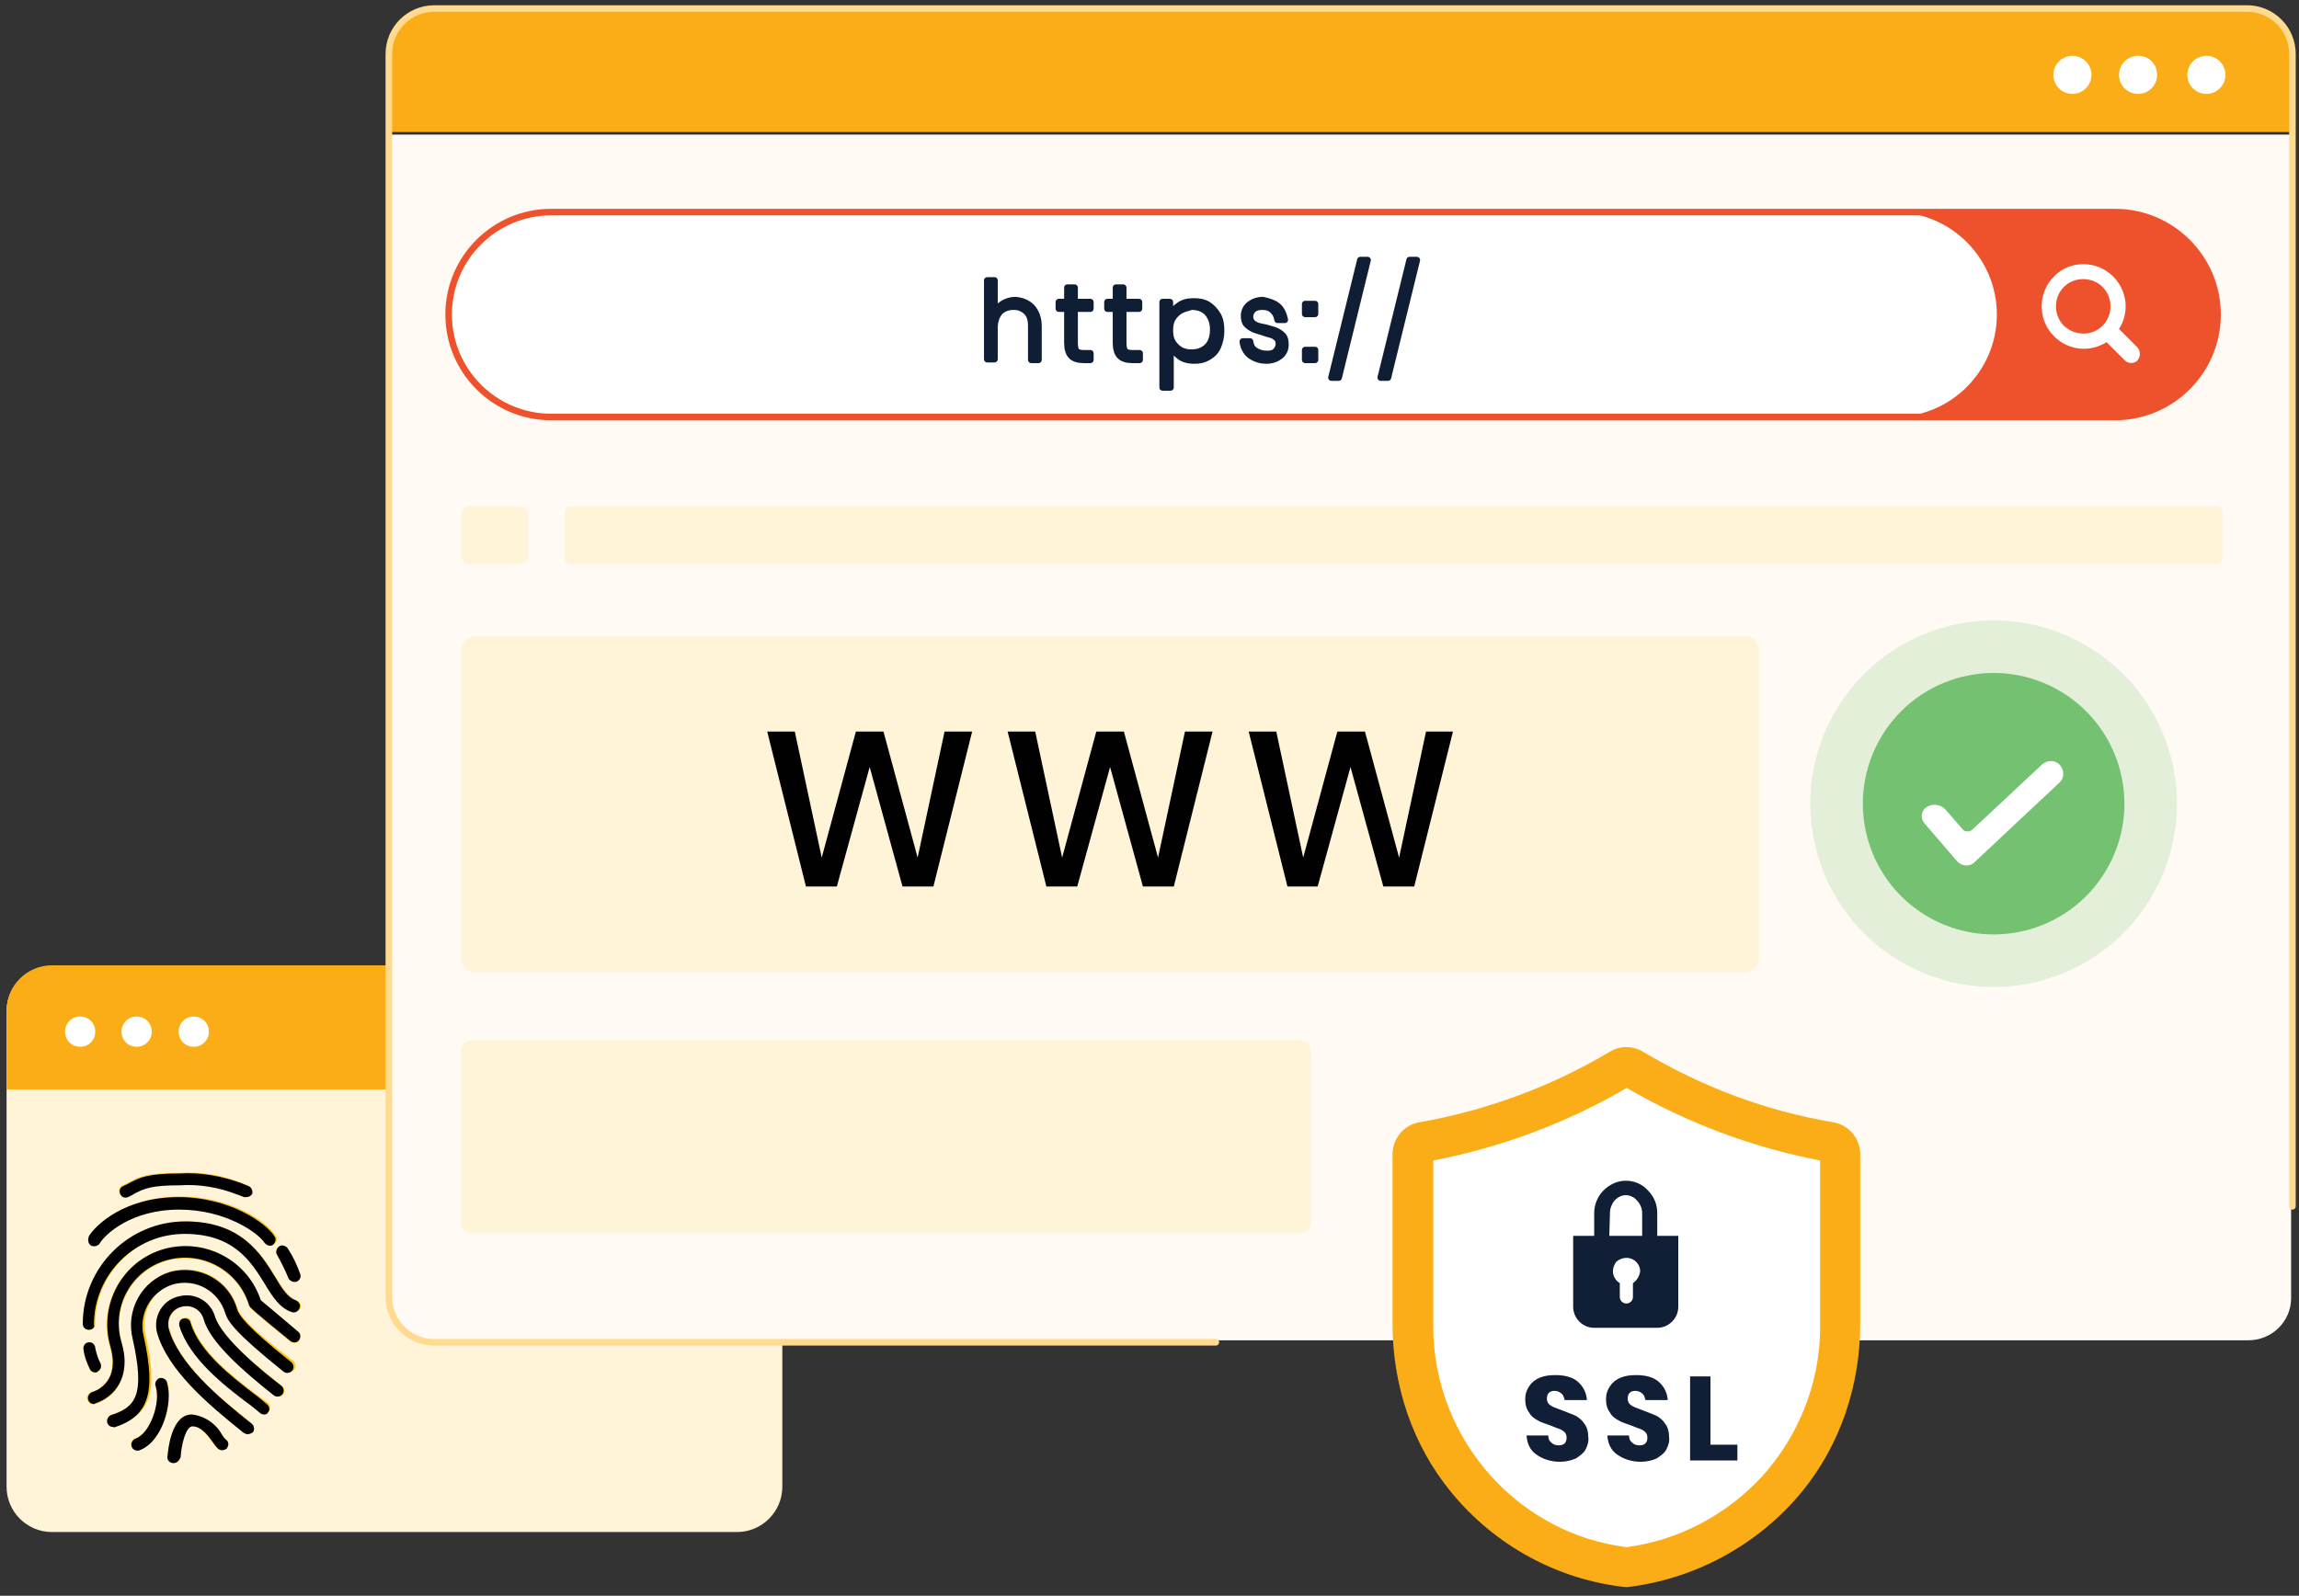 <svg xmlns="http://www.w3.org/2000/svg" xmlns:xlink="http://www.w3.org/1999/xlink" id="Layer_1" x="0px" y="0px" viewBox="0 0 350 243" style="enable-background:new 0 0 350 243;" xml:space="preserve"><rect x="0" y="0" width="350" height="243" fill="#333333" stroke="none"/><style type="text/css">	.st0{fill:#FFF3D8;}	.st1{fill:#FBAD18;}	.st2{fill:#FFFFFF;}	.st3{fill:#FDC113;}	.st4{fill:#010101;}	.st5{fill:#FFFBF4;}	.st6{fill:none;stroke:#FFDA8F;stroke-linecap:round;stroke-linejoin:round;stroke-miterlimit:10;}	.st7{fill:#EE522C;}	.st8{fill:none;stroke:#EE522C;stroke-miterlimit:10;}	.st9{fill:#73C272;}	.st10{opacity:0.2;fill:#73C272;}	.st11{fill:#0F1E35;stroke:#0F1E35;stroke-width:0.992;stroke-linecap:round;stroke-linejoin:round;stroke-miterlimit:10;}	.st12{fill:#101E36;}</style><g>	<g>		<g>			<g>				<path class="st0" d="M7.9,233.3h104.3c3.8,0,6.9-3.1,6.9-6.9v-72.4c0-3.8-3.1-6.9-6.9-6.9H7.9c-3.8,0-6.9,3.1-6.9,6.9v72.4     C1,230.2,4.1,233.3,7.9,233.3z"></path>				<path class="st1" d="M1,165.9h118.1v-12c0-3.8-3.1-6.9-6.9-6.9H7.9c-3.8,0-6.9,3.1-6.9,6.9V165.9z"></path>				<g>					<path class="st2" d="M27.2,157.1c0,1.3,1,2.3,2.3,2.3c1.3,0,2.3-1,2.3-2.3c0-1.3-1-2.3-2.3-2.3      C28.2,154.8,27.2,155.8,27.2,157.1z"></path>					<path class="st2" d="M18.5,157.1c0,1.3,1,2.3,2.3,2.3c1.3,0,2.3-1,2.3-2.3c0-1.3-1-2.3-2.3-2.3      C19.5,154.8,18.5,155.8,18.5,157.1z"></path>					<path class="st2" d="M9.9,157.1c0,1.3,1,2.3,2.3,2.3c1.3,0,2.3-1,2.3-2.3c0-1.3-1-2.3-2.3-2.3C10.9,154.8,9.9,155.8,9.9,157.1z      "></path>				</g>			</g>		</g>		<g>			<g>				<path class="st3" d="M32.7,200.4c-0.8-2.4-3.4-3.7-5.8-2.9c-2.3,0.8-3.6,3.1-3,5.4c1.7,5.8,7.7,10.9,13.3,15.3     c0.4,0.3,1,0.2,1.3-0.1c0.3-0.4,0.2-1-0.1-1.3c-5.3-4.2-11.1-9.1-12.6-14.4c-0.4-1.5,0.4-3,1.9-3.4c1.5-0.4,3,0.4,3.4,1.9     c1,3.5,6,7.8,10.7,11.6c0.4,0.3,1,0.2,1.3-0.1c0.3-0.4,0.2-1-0.1-1.3C40.3,209,33.7,203.8,32.7,200.4z"></path>				<path class="st3" d="M39.6,198c-2-6.1-8.5-9.6-14.7-7.8c-6.3,1.8-10,8.4-8.2,14.8c0,0,0,0,0,0c1.5,5.2-1.7,6.7-2.8,7     c-0.5,0.2-0.8,0.7-0.6,1.2c0.2,0.5,0.7,0.8,1.2,0.6c2.8-0.9,5.5-3.8,4-9.3c-1.5-5.4,1.6-11,6.9-12.5c0,0,0,0,0,0     c5.3-1.5,10.8,1.5,12.5,6.8c0,0.1,0.1,0.1,0.1,0.2c0.1,0.2,0.3,0.5,6.2,5.3c0.4,0.3,1,0.3,1.3-0.1c0.3-0.4,0.3-1-0.1-1.3     C43.2,201,40.1,198.4,39.6,198z"></path>				<path class="st3" d="M36.2,199.3c-1.3-4.4-5.8-6.9-10.2-5.7c-4.3,1.3-6.8,5.8-5.7,10.2c1.9,8.5,0.5,10.4-3.3,11.6     c-0.5,0.2-0.8,0.7-0.6,1.2c0.2,0.5,0.7,0.8,1.2,0.6c5.3-1.7,6.5-5.1,4.6-13.8c-0.9-3.4,1-7,4.4-8c3.4-1,7,1,8,4.4     c0.4,1.3,1.3,3,8.9,8.9c0.4,0.3,1,0.2,1.3-0.1c0.3-0.4,0.2-1-0.1-1.3C37.6,201.9,36.5,200.2,36.2,199.3z"></path>				<path class="st3" d="M38.7,212.1c-3.1-2.4-8.3-6.3-9.6-10.8c-0.1-0.5-0.7-0.8-1.1-0.6c-0.5,0.1-0.7,0.6-0.6,1.1     c1.4,5,7,9.2,10.3,11.7c0.7,0.5,1.3,1,1.9,1.5c0.4,0.4,0.9,0.3,1.3,0c0.3-0.4,0.3-0.9,0-1.3C40.2,213.2,39.5,212.7,38.7,212.1z"></path>				<path class="st3" d="M33.8,218.5c-0.9-1.7-2.6-2.9-4.6-3.1c-3.1,0-3.6,5.3-3.7,6.4c0,0.5,0.4,0.9,0.9,1h0.1     c0.5,0,0.9-0.4,0.9-0.9c0.1-1.9,0.8-4.7,1.8-4.7c1.4,0,2.3,1.3,3.1,2.4c0.3,0.4,0.5,0.7,0.8,1c0.4,0.4,0.9,0.3,1.3,0     c0.3-0.4,0.3-0.9,0-1.3C34.2,219.1,34,218.8,33.8,218.5z"></path>				<path class="st3" d="M25.5,210.5c-0.2-0.5-0.7-0.7-1.2-0.6c-0.4,0.2-0.7,0.6-0.6,1.1c0.8,2.5-0.8,7.3-3.1,8     c-0.5,0.2-0.8,0.7-0.6,1.2c0.2,0.5,0.7,0.8,1.2,0.6c0,0,0,0,0,0C24.7,219.7,26.4,213.6,25.5,210.5z"></path>				<path class="st3" d="M45.1,198c-1.1-0.4-2.1-1.8-3.1-3.5c-2.2-3.6-5.3-8.5-13.7-8.5c-8.6,0-15.6,7-15.6,15.6     c0,0.5,0.4,0.9,0.9,0.9s0.9-0.4,0.9-0.9c0-7.6,6.2-13.8,13.8-13.8c7.5,0,10.1,4.2,12.2,7.6c1.2,2,2.3,3.7,4.1,4.3     c0.5,0.2,1-0.1,1.2-0.6C45.9,198.7,45.6,198.2,45.1,198C45.1,198,45.1,198,45.1,198L45.1,198z"></path>				<path class="st3" d="M14.5,209c0.5,0,0.9-0.4,0.9-0.9c0-0.1,0-0.3-0.1-0.4c-0.4-0.7-0.7-1.5-0.8-2.3c0-0.5-0.4-0.9-0.9-0.9     c-0.5,0-0.9,0.4-0.9,0.9c0.1,1.1,0.5,2.2,1,3.2C13.8,208.8,14.1,209,14.5,209z"></path>				<path class="st3" d="M14,189.5c0.4,0.3,1,0.1,1.3-0.3c0,0,0,0,0,0c0.8-1.3,4.7-5.1,12.1-5.1c7.1,0,12.1,3.6,13,5.1     c0.3,0.4,0.8,0.6,1.3,0.3c0.4-0.3,0.6-0.8,0.3-1.3l0,0c-1.3-2.1-6.8-6-14.6-6c-8.2,0-12.7,4.3-13.7,6     C13.4,188.7,13.6,189.3,14,189.5z"></path>				<path class="st3" d="M19.4,182.2c0.4-0.2,0.8-0.4,1.1-0.6c1.4-0.7,2.4-1.2,6.8-1.2c3-0.2,6,0.3,8.7,1.4c0.4,0.1,0.7,0.3,1.1,0.4     c0.1,0,0.2,0.1,0.3,0.1c0.5,0,0.9-0.4,0.9-0.9c0-0.4-0.2-0.7-0.6-0.9c-0.4-0.1-0.7-0.2-1-0.4c-3-1.2-6.2-1.7-9.4-1.5     c-4.9,0-6.1,0.6-7.6,1.4c-0.3,0.2-0.6,0.3-1,0.5c-0.5,0.2-0.7,0.7-0.5,1.2C18.4,182.2,18.9,182.5,19.4,182.2     C19.4,182.3,19.4,182.3,19.4,182.2L19.4,182.2z"></path>				<path class="st3" d="M43.9,194.6c0.2,0.5,0.7,0.7,1.2,0.6c0.4-0.2,0.7-0.6,0.6-1.1c-0.5-1.4-1.2-2.7-1.9-3.9     c-0.3-0.4-0.8-0.6-1.3-0.3c-0.4,0.3-0.6,0.8-0.3,1.3C42.9,192.2,43.5,193.3,43.9,194.6z"></path>			</g>			<path class="st4" d="M37.7,218.4c-0.2,0-0.4-0.1-0.6-0.2c-5.5-4.4-11.6-9.6-13.2-15.3c-0.6-2.5,0.9-5,3.4-5.5    c2.3-0.6,4.7,0.7,5.4,3c1,3.4,7.6,8.7,10.1,10.6c0.4,0.3,0.5,0.9,0.2,1.3c-0.3,0.4-0.9,0.5-1.3,0.2c0,0,0,0,0,0    c-4.8-3.8-9.7-8.1-10.7-11.6c-0.4-1.5-1.9-2.3-3.4-1.9c-1.5,0.4-2.3,1.9-1.9,3.4c1.5,5.2,7.3,10.2,12.6,14.4    c0.4,0.3,0.5,0.9,0.2,1.3C38.2,218.3,37.9,218.4,37.7,218.4L37.7,218.4z"></path>			<path class="st4" d="M14.3,213.8c-0.5,0-0.9-0.4-0.9-0.9c0-0.4,0.3-0.8,0.6-0.9c1-0.3,4.3-1.8,2.8-7c-1.8-6.3,1.8-13,8.2-14.8    c0,0,0,0,0,0c6.2-1.7,12.7,1.7,14.7,7.8c0.5,0.4,3.6,3,5.7,4.8c0.4,0.3,0.4,0.9,0.1,1.3c-0.3,0.4-0.9,0.4-1.3,0.1    c-5.9-4.8-6.1-5.1-6.2-5.3c0-0.1-0.1-0.1-0.1-0.2c-1.6-5.3-7.2-8.3-12.5-6.8c-5.4,1.5-8.5,7.1-6.9,12.5c0,0,0,0,0,0    c1.6,5.4-1.2,8.4-4,9.3C14.5,213.7,14.4,213.8,14.3,213.8z"></path>			<path class="st4" d="M17.2,217.3c-0.5,0-0.9-0.4-0.9-0.9c0-0.4,0.3-0.8,0.6-0.9c3.8-1.2,5.2-3.1,3.3-11.6    c-1.1-4.4,1.4-8.9,5.7-10.2c4.4-1.2,9,1.3,10.2,5.7c0.3,0.9,1.4,2.6,8.2,8c0.4,0.3,0.5,0.9,0.2,1.3c-0.3,0.4-0.9,0.5-1.3,0.2    c0,0,0,0,0,0c-7.5-6-8.5-7.7-8.9-8.9c-1-3.4-4.5-5.4-8-4.4c-3.4,1.1-5.3,4.6-4.4,8c1.9,8.6,0.7,12.1-4.6,13.8    C17.4,217.2,17.3,217.3,17.2,217.3z"></path>			<path class="st4" d="M40.2,215.4c-0.2,0-0.5-0.1-0.7-0.3c-0.6-0.5-1.3-1.1-1.9-1.5c-3.3-2.5-8.8-6.7-10.3-11.7    c-0.1-0.5,0.1-1,0.6-1.1c0.5-0.1,1,0.1,1.1,0.6c0,0,0,0,0,0c1.3,4.5,6.5,8.4,9.6,10.8c0.7,0.5,1.4,1.1,2.1,1.7    c0.4,0.4,0.4,0.9,0,1.3C40.7,215.3,40.5,215.4,40.2,215.4z"></path>			<path class="st4" d="M26.4,222.8L26.4,222.8c-0.6,0-1-0.5-0.9-1c0.1-1.1,0.6-6.4,3.7-6.4c1.9,0.2,3.7,1.4,4.6,3.1    c0.2,0.3,0.4,0.6,0.7,0.8c0.4,0.4,0.3,0.9,0,1.3c-0.4,0.3-0.9,0.3-1.3,0c-0.3-0.3-0.6-0.7-0.8-1c-0.8-1.1-1.8-2.4-3.1-2.4    c-1,0-1.7,2.8-1.8,4.7C27.3,222.4,26.9,222.8,26.4,222.8z"></path>			<path class="st4" d="M20.9,220.9c-0.5,0-0.9-0.4-0.9-0.9c0-0.4,0.3-0.8,0.6-0.9c2.3-0.8,3.9-5.6,3.1-8c-0.2-0.5,0.1-1,0.5-1.2    c0.5-0.2,1,0.1,1.2,0.5c0,0,0,0.1,0,0.1c1,3.1-0.7,9.2-4.3,10.4C21.1,220.9,21,220.9,20.9,220.9z"></path>			<path class="st4" d="M13.5,202.5c-0.5,0-0.9-0.4-0.9-0.9c0-8.6,7-15.6,15.6-15.6c8.5,0,11.5,4.9,13.7,8.5c1,1.7,1.9,3.1,3.1,3.5    c0.5,0.2,0.8,0.7,0.6,1.2c-0.2,0.5-0.7,0.8-1.2,0.6c0,0,0,0,0,0c-1.8-0.6-2.9-2.3-4.1-4.3c-2.1-3.4-4.7-7.6-12.2-7.6    c-7.6,0-13.8,6.2-13.8,13.8C14.5,202.1,14.1,202.5,13.5,202.5z"></path>			<path class="st4" d="M14.5,209c-0.3,0-0.7-0.2-0.8-0.5c-0.5-1-0.9-2.1-1-3.2c0-0.5,0.4-0.9,0.9-0.9s0.9,0.4,0.9,0.9    c0.2,0.8,0.4,1.6,0.8,2.3c0.2,0.5,0,1-0.4,1.2C14.8,209,14.6,209,14.5,209z"></path>			<path class="st4" d="M41.1,189.7c-0.3,0-0.6-0.2-0.8-0.4c-0.9-1.5-5.9-5.1-13-5.1c-7.4,0-11.3,3.8-12.1,5.1    c-0.2,0.4-0.8,0.6-1.3,0.4c-0.4-0.2-0.6-0.8-0.4-1.3c0,0,0,0,0-0.1c1-1.7,5.4-6,13.7-6c7.7,0,13.3,3.9,14.6,6    c0.3,0.4,0.1,1-0.3,1.3C41.5,189.6,41.3,189.7,41.1,189.7z"></path>			<path class="st4" d="M37.5,182.3c-0.1,0-0.2,0-0.3,0c-0.4-0.1-0.7-0.3-1.1-0.4c-2.8-1.1-5.8-1.6-8.7-1.4c-4.4,0-5.4,0.5-6.8,1.2    c-0.3,0.2-0.7,0.4-1.1,0.6c-0.5,0.2-1,0-1.2-0.5c-0.2-0.5,0-1,0.5-1.2c0.4-0.2,0.7-0.3,1-0.5c1.5-0.8,2.8-1.4,7.6-1.4    c3.2-0.2,6.4,0.4,9.4,1.5c0.3,0.1,0.7,0.3,1,0.4c0.5,0.2,0.7,0.7,0.6,1.2C38.2,182.1,37.9,182.3,37.5,182.3z"></path>			<path class="st4" d="M44.8,195.2c-0.4,0-0.8-0.3-0.9-0.6c-0.5-1.2-1.1-2.4-1.7-3.5c-0.3-0.4-0.1-1,0.3-1.3c0.4-0.3,1-0.1,1.3,0.3    l0,0c0.8,1.2,1.4,2.5,1.9,3.9c0.2,0.5-0.1,1-0.6,1.2C45,195.2,44.9,195.2,44.8,195.2z"></path>		</g>	</g>	<g>		<path class="st5" d="M342.3,204.1H65.7c-3.6,0-6.4-2.9-6.4-6.4V20.5h289.5v177.2C348.8,201.2,345.9,204.1,342.3,204.1z"></path>		<g>			<g>				<g>					<path class="st1" d="M349,20.1H59.3V8.2c0-3.8,3.1-6.9,6.9-6.9h276c3.8,0,6.9,3.1,6.9,6.9V20.1z"></path>					<path class="st6" d="M185.1,204.4H66.1c-3.8,0-6.9-3.1-6.9-6.9V8.2c0-3.8,3.1-6.9,6.9-6.9h276c3.8,0,6.9,3.1,6.9,6.9v175.5"></path>					<g>						<path class="st2" d="M318.4,11.4c0,1.6-1.3,2.9-2.9,2.9s-2.9-1.3-2.9-2.9s1.3-2.9,2.9-2.9S318.4,9.8,318.4,11.4z"></path>						<path class="st2" d="M328.4,11.4c0,1.6-1.3,2.9-2.9,2.9c-1.6,0-2.9-1.3-2.9-2.9s1.3-2.9,2.9-2.9       C327.2,8.5,328.4,9.8,328.4,11.4z"></path>						<path class="st2" d="M338.8,11.4c0,1.6-1.3,2.9-2.9,2.9s-2.9-1.3-2.9-2.9s1.3-2.9,2.9-2.9S338.8,9.8,338.8,11.4z"></path>					</g>				</g>			</g>		</g>		<g>			<g>				<path class="st2" d="M322,63.5H83.9c-8.6,0-15.6-7-15.6-15.6l0,0c0-8.6,7-15.6,15.6-15.6H322c8.6,0,15.6,7,15.6,15.6l0,0     C337.6,56.5,330.6,63.5,322,63.5z"></path>				<path class="st7" d="M322,32.3h-33.6c8.6,0,15.6,7,15.6,15.6c0,8.6-7,15.6-15.6,15.6H322c8.6,0,15.6-7,15.6-15.6     C337.6,39.3,330.6,32.3,322,32.3z"></path>				<path class="st8" d="M322,63.5H83.9c-8.6,0-15.6-7-15.6-15.6l0,0c0-8.6,7-15.6,15.6-15.6H322c8.6,0,15.6,7,15.6,15.6l0,0     C337.6,56.5,330.6,63.5,322,63.5z"></path>				<path class="st2" d="M325.4,52.9l-2.8-2.8c1.6-2.5,1.3-5.8-0.9-8c-2.5-2.5-6.6-2.5-9,0c-2.5,2.5-2.5,6.6,0,9.1     c2.2,2.2,5.5,2.5,8,0.9l2.8,2.8c0.5,0.5,1.4,0.5,1.9,0C325.9,54.3,325.9,53.5,325.4,52.9z M314.2,49.6c-1.6-1.6-1.6-4.3,0-5.9     c1.6-1.6,4.3-1.6,5.9,0c1.6,1.6,1.6,4.3,0,5.9C318.5,51.2,315.9,51.2,314.2,49.6z"></path>			</g>			<g>				<path id="XMLID_39_" class="st0" d="M337.5,85.9H86.9c-0.5,0-0.9-0.4-0.9-0.9v-7c0-0.5,0.4-0.9,0.9-0.9h250.6     c0.5,0,0.9,0.4,0.9,0.9v7C338.4,85.5,338,85.9,337.5,85.9z"></path>				<path id="XMLID_36_" class="st0" d="M265.6,148.1H72.3c-1.2,0-2.1-1-2.1-2.1V99c0-1.2,1-2.1,2.1-2.1h193.4c1.2,0,2.1,1,2.1,2.1     v46.9C267.8,147.1,266.8,148.1,265.6,148.1z"></path>				<path id="XMLID_35_" class="st0" d="M71.9,158.4h126c1,0,1.7,0.8,1.7,1.7v26c0,1-0.8,1.7-1.7,1.7h-126c-1,0-1.7-0.8-1.7-1.7v-26     C70.2,159.2,70.9,158.4,71.9,158.4z"></path>				<path id="XMLID_34_" class="st0" d="M79,85.9h-7.4c-0.8,0-1.4-0.6-1.4-1.4v-6c0-0.8,0.6-1.4,1.4-1.4H79c0.8,0,1.4,0.6,1.4,1.4v6     C80.4,85.2,79.8,85.9,79,85.9z"></path>									<ellipse transform="matrix(0.472 -0.882 0.882 0.472 52.261 332.166)" class="st9" cx="303.4" cy="122.5" rx="19.9" ry="19.9"></ellipse>									<ellipse transform="matrix(0.472 -0.882 0.882 0.472 52.261 332.166)" class="st10" cx="303.4" cy="122.5" rx="27.9" ry="27.9"></ellipse>				<g>					<path class="st2" d="M297.9,131.1l-4.9-5.7c-0.7-0.8-0.5-2,0.3-2.5l0,0c0.9-0.6,2.2-0.4,2.9,0.4l2.6,3c0.3,0.4,1,0.4,1.4,0.1      l10.7-10c0.8-0.7,2-0.7,2.7,0.1l0,0c0.7,0.8,0.7,2-0.1,2.7l-12.9,12.1C299.9,132,298.7,132,297.9,131.1z"></path>				</g>			</g>			<g>				<path class="st4" d="M148,111.4l-5.9,23.6h-4.7l-5-18.2l-5,18.2h-4.7l-5.9-23.6h4.2l4.1,19.2l5.2-19.2h4.2l5.2,19.2l4.1-19.2     H148z"></path>				<path class="st4" d="M184.6,111.4l-5.9,23.6h-4.7l-5-18.2l-5,18.2h-4.7l-5.9-23.6h4.2l4.1,19.2l5.2-19.2h4.2l5.2,19.2l4.1-19.2     H184.6z"></path>				<path class="st4" d="M221.2,111.4l-5.9,23.6h-4.7l-5-18.2l-5,18.2H196l-5.9-23.6h4.2l4.1,19.2l5.2-19.2h4.2l5.2,19.2l4.1-19.2     H221.2z"></path>			</g>		</g>		<g>			<g>				<path class="st11" d="M157.1,46.8c0.6,0.7,1,1.6,1,2.9v5.1h-1.1v-5.1c0-1-0.2-1.7-0.7-2.2s-1.1-0.8-2-0.8     c-0.9,0-1.6,0.3-2.1,0.8c-0.5,0.6-0.8,1.4-0.8,2.5v4.7h-1.1v-12h1.1v5.3c0.2-0.8,0.6-1.3,1.2-1.7c0.6-0.4,1.3-0.6,2-0.6     C155.6,45.8,156.4,46.1,157.1,46.8z"></path>				<path class="st11" d="M166,53.8v1H165c-0.9,0-1.5-0.2-1.9-0.6c-0.4-0.4-0.6-1.1-0.6-2V47h-1.3v-1h1.3v-2.2h1.1V46h2.4v1h-2.4     v5.2c0,0.6,0.1,1.1,0.3,1.3c0.2,0.2,0.6,0.3,1.2,0.3H166z"></path>				<path class="st11" d="M173.5,53.8v1h-1.1c-0.9,0-1.5-0.2-1.9-0.6c-0.4-0.4-0.6-1.1-0.6-2V47h-1.3v-1h1.3v-2.2h1.1V46h2.4v1h-2.4     v5.2c0,0.6,0.1,1.1,0.3,1.3c0.2,0.2,0.6,0.3,1.2,0.3H173.5z"></path>				<path class="st11" d="M183.9,46.4c0.6,0.4,1.1,0.9,1.5,1.6c0.4,0.7,0.5,1.5,0.5,2.4c0,0.9-0.2,1.7-0.5,2.4     c-0.3,0.7-0.8,1.2-1.5,1.6s-1.3,0.5-2.1,0.5c-0.9,0-1.7-0.2-2.3-0.7c-0.6-0.5-1.1-1.1-1.3-1.8V59H177V46h1.1v2.4     c0.2-0.8,0.7-1.4,1.3-1.8c0.6-0.5,1.4-0.7,2.3-0.7C182.5,45.9,183.2,46,183.9,46.4z M179.7,47.3c-0.5,0.3-0.9,0.7-1.2,1.2     c-0.3,0.5-0.4,1.1-0.4,1.8c0,0.7,0.1,1.3,0.4,1.8c0.3,0.5,0.7,0.9,1.2,1.2c0.5,0.3,1.1,0.4,1.7,0.4c1,0,1.8-0.3,2.4-0.9     c0.6-0.6,0.9-1.5,0.9-2.6c0-1.1-0.3-1.9-0.9-2.6c-0.6-0.6-1.4-0.9-2.4-0.9C180.8,46.9,180.2,47,179.7,47.3z"></path>				<path class="st11" d="M194.5,46.6c0.6,0.5,0.9,1.2,1.1,2.1h-1.1c-0.1-0.6-0.3-1-0.7-1.4c-0.4-0.4-0.9-0.6-1.6-0.6     c-0.6,0-1,0.1-1.4,0.4c-0.3,0.3-0.5,0.7-0.5,1.1c0,0.4,0.1,0.6,0.3,0.9c0.2,0.2,0.5,0.4,0.8,0.5c0.3,0.1,0.7,0.2,1.3,0.3     c0.6,0.2,1.2,0.3,1.6,0.5c0.4,0.2,0.7,0.4,1,0.7c0.3,0.3,0.4,0.8,0.4,1.4c0,0.7-0.3,1.3-0.8,1.7c-0.5,0.4-1.2,0.7-2.1,0.7     c-1,0-1.8-0.3-2.5-0.8c-0.6-0.5-1-1.2-1.1-2.1h1.1c0.1,0.6,0.3,1.1,0.8,1.4s1,0.5,1.8,0.5c0.6,0,1-0.1,1.3-0.4     c0.3-0.3,0.5-0.7,0.5-1.1c0-0.4-0.1-0.7-0.3-0.9c-0.2-0.2-0.5-0.4-0.8-0.5c-0.3-0.1-0.8-0.2-1.3-0.4c-0.6-0.2-1.1-0.3-1.5-0.5     c-0.4-0.2-0.7-0.4-1-0.7s-0.4-0.8-0.4-1.3c0-0.7,0.3-1.3,0.8-1.7c0.5-0.4,1.2-0.7,2.1-0.7C193.1,45.9,193.9,46.1,194.5,46.6z"></path>				<path class="st11" d="M200.2,46.3v1.5h-1.5v-1.5H200.2z M200.2,53.3v1.5h-1.5v-1.5H200.2z"></path>				<path class="st11" d="M208.2,39.6l-4.4,17.9h-1.1l4.4-17.9H208.2z"></path>				<path class="st11" d="M215.7,39.6l-4.4,17.9h-1.1l4.4-17.9H215.7z"></path>			</g>		</g>	</g>	<g>		<g>			<path class="st1" d="M247.6,241.7c-10.4-1.1-20-6.3-26.7-14.5c-5.9-7.2-8.9-16.3-8.9-25.6v-25.8c0-2.4,1.7-4.5,4.1-4.9    c10.2-1.8,20-5.4,28.9-10.7c1.6-1,3.6-1,5.2,0c8.9,5.3,18.7,9,28.9,10.7c2.4,0.4,4.1,2.5,4.1,4.9v25.8c0,9.3-3,18.4-8.9,25.6    C267.6,235.3,258,240.5,247.6,241.7C247.6,241.7,247.6,241.7,247.6,241.7z"></path>			<path class="st2" d="M247.6,235.6C247.6,235.6,247.6,235.6,247.6,235.6c-7.9-1-15.1-4.8-20.5-10.7c-5.7-6.3-8.9-14.4-8.9-22.9    v-25.2c0,0,0-0.1,0.1-0.1c10.3-2,20.2-5.7,29.3-11c0,0,0.1,0,0.1,0c9.1,5.3,19,9,29.3,11c0,0,0.1,0,0.1,0.1v25.2    c0,8.5-3.2,16.6-8.9,22.9C262.7,230.8,255.4,234.6,247.6,235.6z"></path>		</g>		<g>			<path class="st12" d="M241.4,220.7c-0.3,0.6-0.9,1-1.5,1.4c-0.7,0.3-1.5,0.5-2.4,0.5c-1.4,0-2.6-0.4-3.6-1.1s-1.4-1.7-1.5-2.9    h3.3c0,0.5,0.2,0.9,0.5,1.1c0.3,0.3,0.7,0.4,1.1,0.4c0.4,0,0.7-0.1,0.9-0.3c0.2-0.2,0.3-0.5,0.3-0.9c0-0.3-0.1-0.6-0.3-0.8    c-0.2-0.2-0.5-0.4-0.8-0.5c-0.3-0.1-0.8-0.3-1.3-0.5c-0.8-0.3-1.5-0.5-2-0.8c-0.5-0.3-1-0.6-1.3-1.2c-0.4-0.5-0.6-1.2-0.6-2    c0-0.8,0.2-1.4,0.6-2c0.4-0.6,0.9-1,1.6-1.3c0.7-0.3,1.5-0.4,2.4-0.4c1.4,0,2.6,0.3,3.4,1c0.8,0.7,1.3,1.6,1.4,2.8h-3.4    c-0.1-0.4-0.2-0.8-0.5-1c-0.2-0.2-0.6-0.4-1-0.4c-0.4,0-0.7,0.1-0.9,0.3c-0.2,0.2-0.3,0.5-0.3,0.9c0,0.3,0.1,0.6,0.3,0.8    c0.2,0.2,0.5,0.4,0.8,0.5c0.3,0.1,0.7,0.3,1.3,0.5c0.8,0.3,1.5,0.6,2,0.8c0.5,0.3,1,0.7,1.3,1.2c0.4,0.5,0.6,1.2,0.6,2    C241.9,219.5,241.7,220.1,241.4,220.7z"></path>			<path class="st12" d="M253.7,220.7c-0.3,0.6-0.9,1-1.5,1.4c-0.7,0.3-1.5,0.5-2.4,0.5c-1.4,0-2.6-0.4-3.6-1.1s-1.4-1.7-1.5-2.9    h3.3c0,0.5,0.2,0.9,0.5,1.1c0.3,0.3,0.7,0.4,1.1,0.4c0.4,0,0.7-0.1,0.9-0.3c0.2-0.2,0.3-0.5,0.3-0.9c0-0.3-0.1-0.6-0.3-0.8    c-0.2-0.2-0.5-0.4-0.8-0.5c-0.3-0.1-0.8-0.3-1.3-0.5c-0.8-0.3-1.5-0.5-2-0.8c-0.5-0.3-1-0.6-1.3-1.2c-0.4-0.5-0.6-1.2-0.6-2    c0-0.8,0.2-1.4,0.6-2c0.4-0.6,0.9-1,1.6-1.3c0.7-0.3,1.5-0.4,2.4-0.4c1.4,0,2.6,0.3,3.4,1c0.8,0.7,1.3,1.6,1.4,2.8h-3.4    c-0.1-0.4-0.2-0.8-0.5-1c-0.2-0.2-0.6-0.4-1-0.4c-0.4,0-0.7,0.1-0.9,0.3c-0.2,0.2-0.3,0.5-0.3,0.9c0,0.3,0.1,0.6,0.3,0.8    c0.2,0.2,0.5,0.4,0.8,0.5c0.3,0.1,0.7,0.3,1.3,0.5c0.8,0.3,1.5,0.6,2,0.8c0.5,0.3,1,0.7,1.3,1.2c0.4,0.5,0.6,1.2,0.6,2    C254.2,219.5,254,220.1,253.7,220.7z"></path>			<path class="st12" d="M260.4,220h4.1v2.4h-7.2v-12.8h3.1V220z"></path>		</g>		<path class="st12" d="M255.5,188.2h-3.2l0-3.5c0-1.3-0.5-2.5-1.4-3.4c-0.9-1-2.1-1.5-3.4-1.5c-1.3,0-2.5,0.6-3.4,1.5   c-0.9,0.9-1.4,2.2-1.4,3.4l0,3.5h-3.2v10.8c0,1.7,1.4,3.2,3.2,3.2h9.6c1.7,0,3.2-1.4,3.2-3.2V188.2z M245.1,184.7   c0-0.7,0.3-1.4,0.7-1.9c0.5-0.5,1.1-0.8,1.7-0.8c0.6,0,1.3,0.3,1.7,0.8c0.5,0.5,0.8,1.2,0.8,1.9l0,3.5h-5L245.1,184.7z    M248.6,195.4v2.1c0,0.6-0.5,1-1,1c-0.6,0-1-0.5-1-1v-2.1c-1-0.6-1.5-2-0.5-3.3c1.7-1.3,3.6-0.1,3.6,1.5   C249.6,194.3,249.2,195,248.6,195.4z"></path>	</g></g></svg>